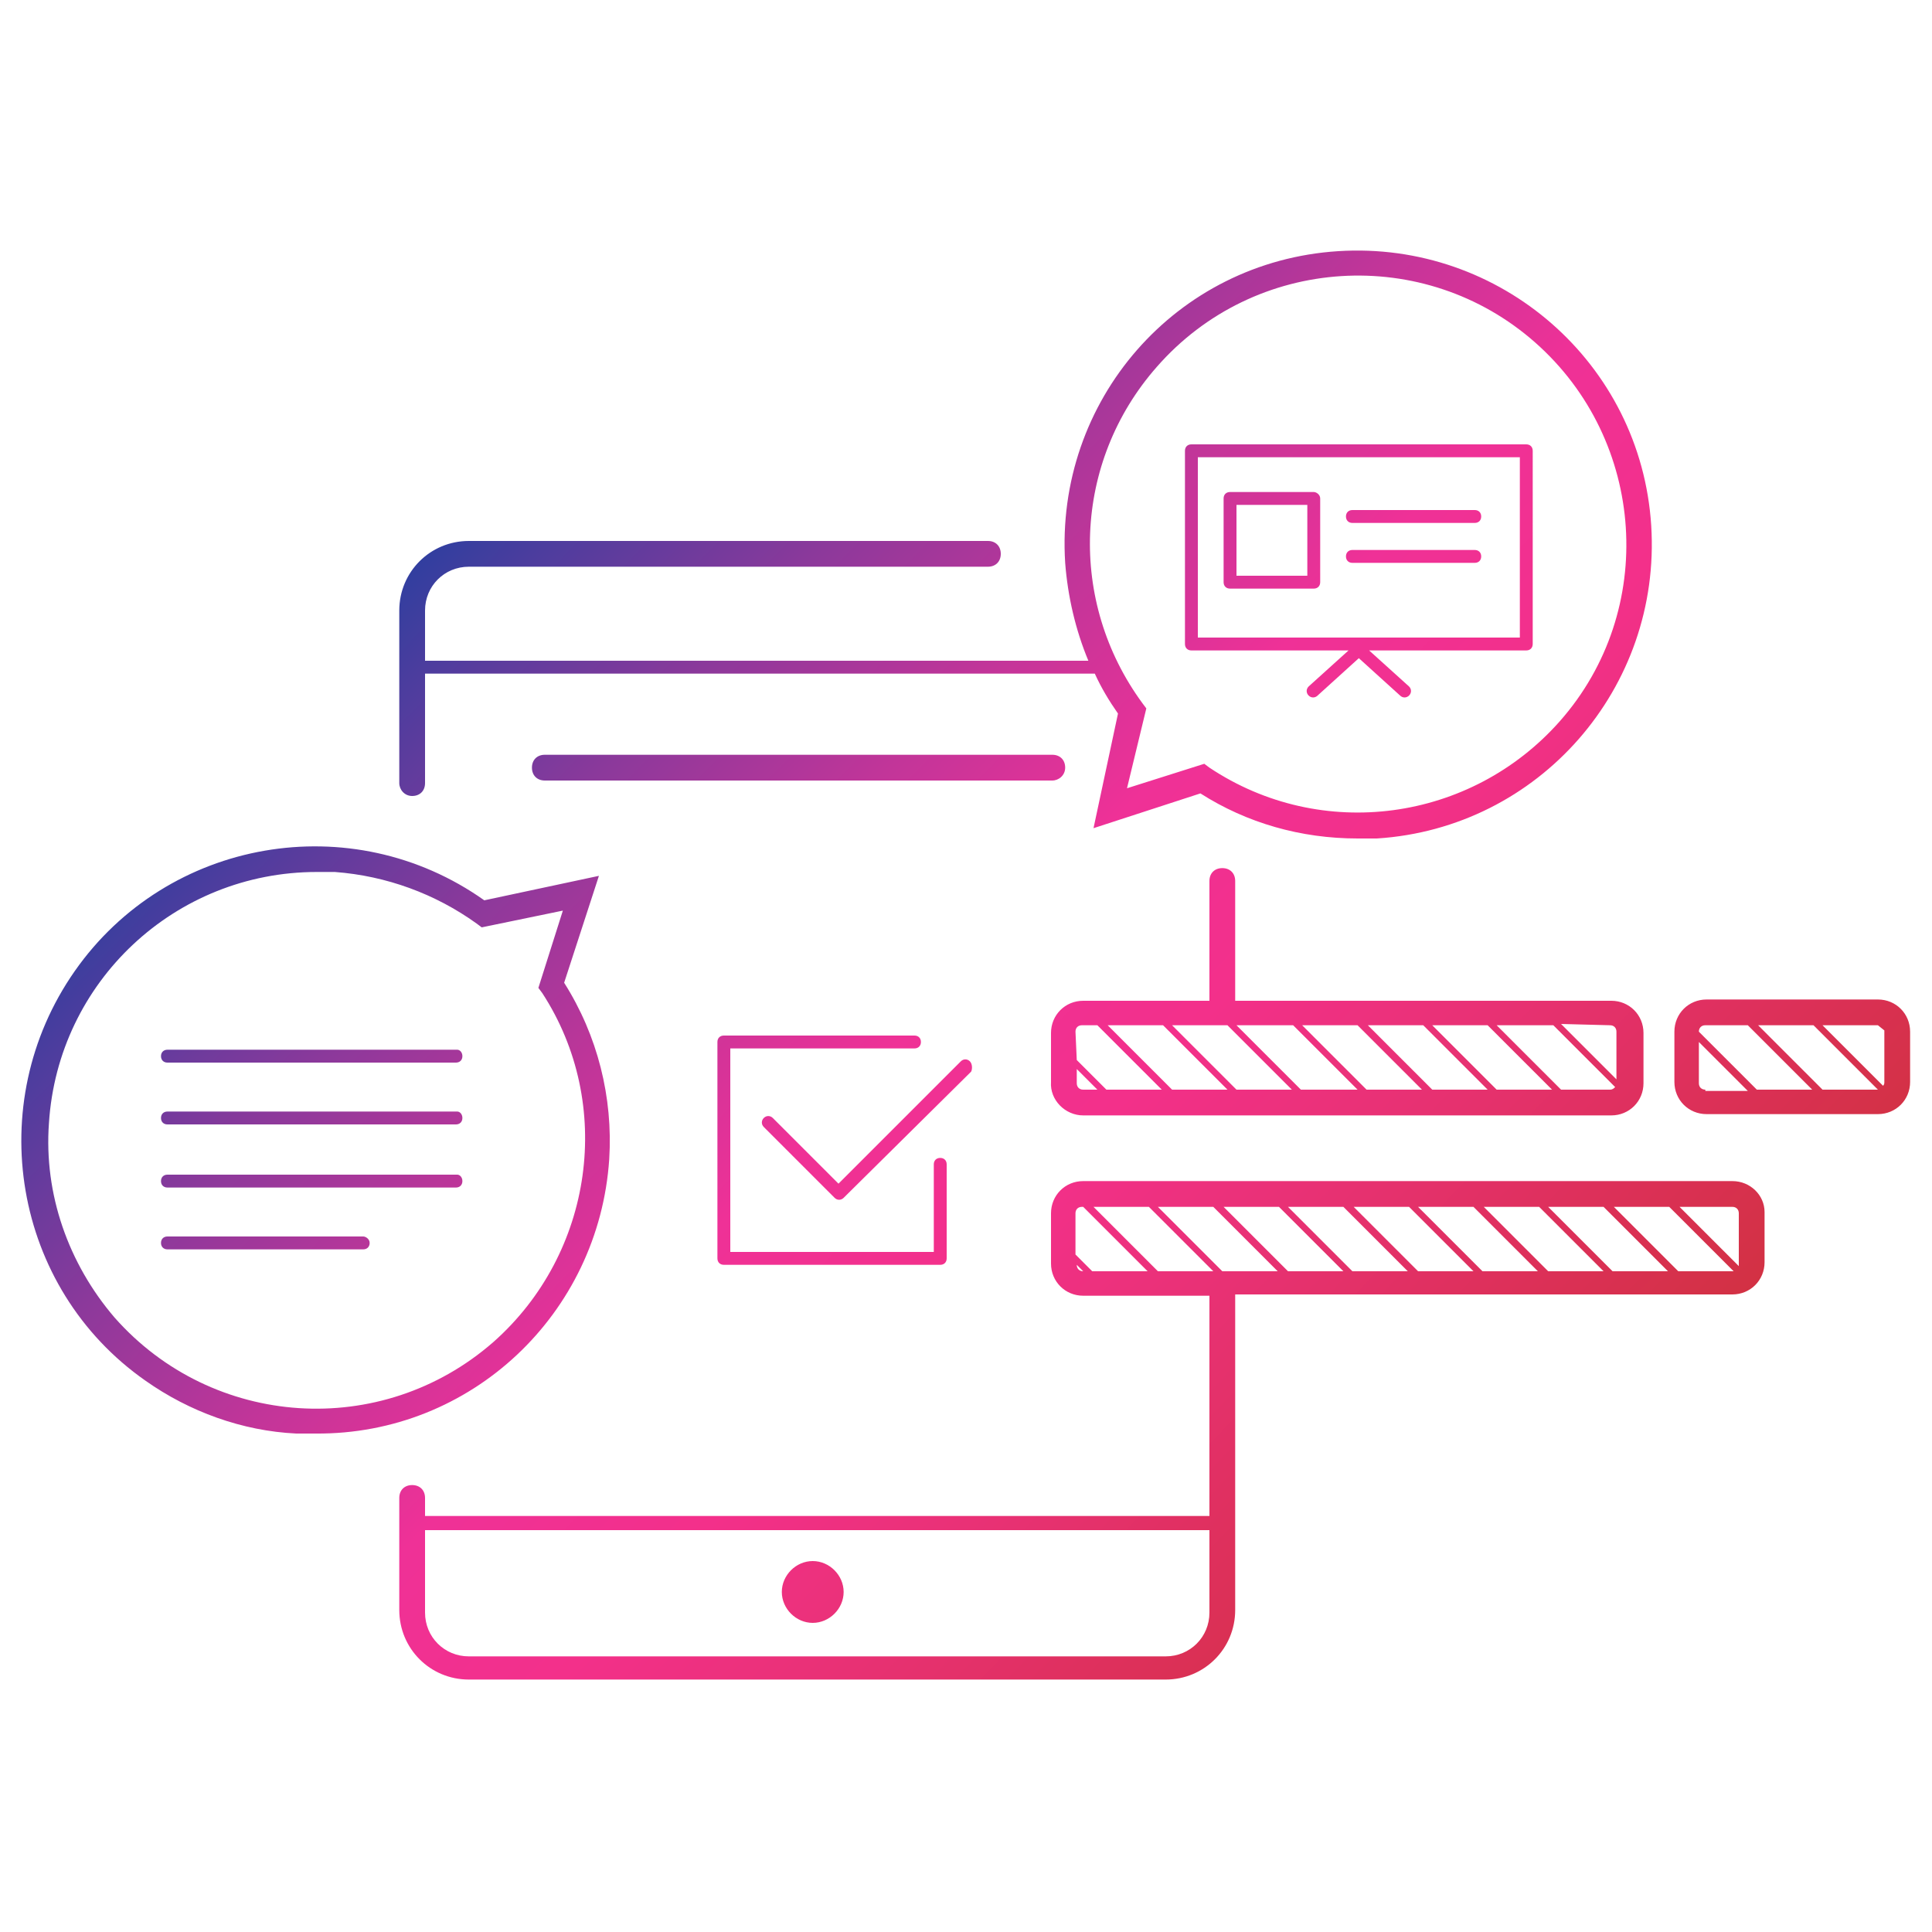 <?xml version="1.0" encoding="utf-8"?>
<!-- Generator: Adobe Illustrator 27.7.0, SVG Export Plug-In . SVG Version: 6.00 Build 0)  -->
<svg version="1.1" id="Ebene_1" xmlns="http://www.w3.org/2000/svg" xmlns:xlink="http://www.w3.org/1999/xlink" x="0px" y="0px"
	 viewBox="0 0 150 150" style="enable-background:new 0 0 150 150;" xml:space="preserve">
<style type="text/css">
	.st0{fill:url(#SVGID_1_);}
</style>
<g id="Ebene_1_00000178165549376776415220000002564441251363108480_">
	<linearGradient id="SVGID_1_" gradientUnits="userSpaceOnUse" x1="19.016" y1="20.984" x2="131.016" y2="129.984">
		<stop  offset="0" style="stop-color:#0641A0"/>
		<stop  offset="0.1" style="stop-color:#0641A0"/>
		<stop  offset="0.2" style="stop-color:#4B3D9E"/>
		<stop  offset="0.3" style="stop-color:#8B399B"/>
		<stop  offset="0.4" style="stop-color:#C13599"/>
		<stop  offset="0.5" style="stop-color:#EF3197"/>
		<stop  offset="0.6" style="stop-color:#F3308A"/>
		<stop  offset="0.7" style="stop-color:#E83174"/>
		<stop  offset="0.8" style="stop-color:#DD305A"/>
		<stop  offset="0.9" style="stop-color:#D13141"/>
		<stop  offset="1" style="stop-color:#CB3136"/>
	</linearGradient>
	<path class="st0" d="M32,61.8c0.6,0,1-0.4,1-1l0,0v-8.5h52c0.5,1.1,1.1,2.1,1.8,3.1l-1.9,8.9l8.3-2.7c3.6,2.3,7.8,3.5,12.2,3.5
		c0.5,0,1,0,1.5,0c12.6-0.8,22.1-11.7,21.3-24.3s-11.7-22.1-24.3-21.3s-22,11.6-21.2,24.2c0.2,2.6,0.8,5.2,1.8,7.6H33v-3.9
		c0-1.9,1.5-3.4,3.4-3.4h40.3c0.6,0,1-0.4,1-1s-0.4-1-1-1H36.4c-3,0-5.4,2.4-5.4,5.4v13.4C31,61.3,31.4,61.8,32,61.8L32,61.8z
		 M89.8,28.5c7.6-8.7,20.8-9.5,29.4-1.9s9.5,20.8,1.9,29.4c-6.9,7.8-18.5,9.4-27.2,3.6l-0.4-0.3l-6,1.9L89,55l-0.3-0.4
		C82.9,46.7,83.3,35.9,89.8,28.5L89.8,28.5z M60.7,123.6c0-1.3,1.1-2.4,2.4-2.4c1.3,0,2.4,1.1,2.4,2.4s-1.1,2.4-2.4,2.4
		C61.8,126,60.7,124.9,60.7,123.6z M47.3,90c0.3-4.8-0.9-9.6-3.5-13.7l2.7-8.3l-8.9,1.9C27.3,62.6,13,65.1,5.8,75.4
		S1,100,11.3,107.2c3.4,2.4,7.5,3.9,11.7,4.1c0.5,0,1,0,1.5,0C36.6,111.4,46.5,102,47.3,90z M38.3,104.2c-8.7,7.6-21.8,6.7-29.4-1.9
		c-3.6-4.2-5.5-9.6-5.1-15.1c0.7-11,9.8-19.5,20.8-19.5c0.5,0,0.9,0,1.4,0c4,0.3,7.8,1.7,11,4l0.4,0.3l6.3-1.3l-1.9,6l0.3,0.4
		C47.7,85.7,46.1,97.3,38.3,104.2L38.3,104.2z M35.9,82c0,0.3-0.2,0.5-0.5,0.5l0,0H13c-0.3,0-0.5-0.2-0.5-0.5s0.2-0.5,0.5-0.5h22.5
		C35.7,81.5,35.9,81.7,35.9,82L35.9,82z M35.9,86.8c0,0.3-0.2,0.5-0.5,0.5l0,0H13c-0.3,0-0.5-0.2-0.5-0.5s0.2-0.5,0.5-0.5h22.5
		C35.7,86.3,35.9,86.5,35.9,86.8L35.9,86.8z M35.9,91.7c0,0.3-0.2,0.5-0.5,0.5l0,0H13c-0.3,0-0.5-0.2-0.5-0.5s0.2-0.5,0.5-0.5h22.5
		C35.7,91.2,35.9,91.4,35.9,91.7L35.9,91.7z M28.7,96.5c0,0.3-0.2,0.5-0.5,0.5l0,0H13c-0.3,0-0.5-0.2-0.5-0.5S12.7,96,13,96h15.2
		C28.4,96,28.7,96.2,28.7,96.5L28.7,96.5z M92.5,50.5h12.2l-3.1,2.8c-0.2,0.2-0.2,0.5,0,0.7s0.5,0.2,0.7,0l0,0l3.2-2.9l3.2,2.9
		c0.2,0.2,0.5,0.2,0.7,0s0.2-0.5,0-0.7l-3.1-2.8h12.2c0.3,0,0.5-0.2,0.5-0.5l0,0V35c0-0.3-0.2-0.5-0.5-0.5l0,0h-26
		c-0.3,0-0.5,0.2-0.5,0.5l0,0v15C92,50.3,92.2,50.5,92.5,50.5L92.5,50.5z M93,35.5h25v14H93V35.5z M102,38.2h-6.5
		c-0.3,0-0.5,0.2-0.5,0.5l0,0v6.5c0,0.3,0.2,0.5,0.5,0.5l0,0h6.5c0.3,0,0.5-0.2,0.5-0.5l0,0v-6.5C102.5,38.4,102.2,38.2,102,38.2
		L102,38.2z M101.5,44.7H96v-5.5h5.5V44.7z M115,40.1c0,0.3-0.2,0.5-0.5,0.5l0,0H105c-0.3,0-0.5-0.2-0.5-0.5s0.2-0.5,0.5-0.5h9.5
		C114.8,39.6,115,39.8,115,40.1L115,40.1z M115,43.2c0,0.3-0.2,0.5-0.5,0.5l0,0H105c-0.3,0-0.5-0.2-0.5-0.5s0.2-0.5,0.5-0.5h9.5
		C114.8,42.7,115,42.9,115,43.2L115,43.2z M84.1,86.6h41c1.4,0,2.5-1.1,2.5-2.5v-3.9c0-1.4-1.1-2.5-2.5-2.5H95.9v-9.3
		c0-0.6-0.4-1-1-1s-1,0.4-1,1v9.3h-9.8c-1.4,0-2.5,1.1-2.5,2.5V84C81.5,85.4,82.7,86.6,84.1,86.6z M84.1,84.6
		c-0.3,0-0.5-0.2-0.5-0.5V83l1.6,1.6H84.1z M125,79.6c0.3,0,0.5,0.2,0.5,0.5v3.7l-4.3-4.3L125,79.6z M120.6,79.6l4.8,4.8
		c-0.1,0.1-0.2,0.2-0.4,0.2h-3.8l-5-5H120.6z M115.5,79.6l5,5h-4.3l-5-5H115.5z M110.5,79.6l5,5h-4.3l-5-5H110.5z M105.4,79.6l5,5
		h-4.3l-5-5H105.4z M100.4,79.6l5,5H101l-5-5H100.4z M95.3,79.6l5,5H96l-5-5H95.3z M90.3,79.6l5,5H91l-5-5H90.3z M83.5,80.1
		c0-0.3,0.2-0.5,0.5-0.5h1.2l5,5h-4.3l-2.3-2.3L83.5,80.1L83.5,80.1z M145.8,77.6h-13.3c-1.4,0-2.5,1.1-2.5,2.5V84
		c0,1.4,1.1,2.5,2.5,2.5h13.3c1.4,0,2.5-1.1,2.5-2.5v-3.9C148.3,78.7,147.2,77.6,145.8,77.6z M145.8,79.6L145.8,79.6l0.5,0.4v0.1V84
		c0,0.1,0,0.2-0.1,0.3l-4.7-4.7L145.8,79.6z M132.4,84.6c-0.3,0-0.5-0.2-0.5-0.5v-3.2l3.8,3.8h-3.3V84.6z M136.4,84.6l-4.5-4.5
		c0-0.3,0.2-0.5,0.5-0.5h3.3l5,5H136.4z M145.8,84.6h-4.3l-5-5h4.3L145.8,84.6L145.8,84.6z M134.5,91.7H84.1c-1.4,0-2.5,1.1-2.5,2.5
		v3.9c0,1.4,1.1,2.5,2.5,2.5h9.8v17.1H33v-1.4c0-0.6-0.4-1-1-1s-1,0.4-1,1v8.7c0,3,2.4,5.4,5.4,5.4h54.1c3,0,5.4-2.4,5.4-5.4v-24.5
		h38.6c1.4,0,2.5-1.1,2.5-2.5v-3.9C137,92.8,135.9,91.7,134.5,91.7z M93.9,125.2c0,1.9-1.5,3.4-3.4,3.4H36.4c-1.9,0-3.4-1.5-3.4-3.4
		v-6.4h60.9V125.2z M134.5,93.7c0.3,0,0.5,0.2,0.5,0.5v3.9c0,0.1,0,0.1,0,0.2l-4.6-4.6H134.5z M84.1,98.7c-0.3,0-0.5-0.2-0.5-0.5
		l0,0L84.1,98.7L84.1,98.7z M84.8,98.7l-1.3-1.3v-3.2c0-0.3,0.2-0.5,0.5-0.5h0.1l5,5H84.8z M89.9,98.7l-5-5h4.3l5,5H89.9z
		 M94.9,98.7l-5-5h4.3l5,5H94.9z M100,98.7l-5-5h4.3l5,5H100z M105,98.7l-5-5h4.3l5,5H105z M110.1,98.7l-5-5h4.3l5,5H110.1z
		 M115.1,98.7l-5-5h4.3l5,5H115.1z M120.2,98.7l-5-5h4.3l5,5H120.2z M125.2,98.7l-5-5h4.3l5,5H125.2z M134.5,98.7h-4.2l-5-5h4.3l5,5
		H134.5L134.5,98.7z M75.4,83.2L65.5,93c-0.2,0.2-0.5,0.2-0.7,0l0,0l-5.5-5.5c-0.2-0.2-0.2-0.5,0-0.7s0.5-0.2,0.7,0l5.1,5.1l9.5-9.5
		c0.2-0.2,0.5-0.2,0.7,0S75.5,83,75.4,83.2L75.4,83.2z M56.7,81.4v15.8h15.8v-6.8c0-0.3,0.2-0.5,0.5-0.5s0.5,0.2,0.5,0.5v7.3
		c0,0.3-0.2,0.5-0.5,0.5l0,0H56.2c-0.3,0-0.5-0.2-0.5-0.5l0,0V80.9c0-0.3,0.2-0.5,0.5-0.5l0,0H71c0.3,0,0.5,0.2,0.5,0.5
		s-0.2,0.5-0.5,0.5H56.7z M81.7,60.6H42.3c-0.6,0-1-0.4-1-1s0.4-1,1-1h39.4c0.6,0,1,0.4,1,1S82.2,60.6,81.7,60.6z"/>
</g>
</svg>
